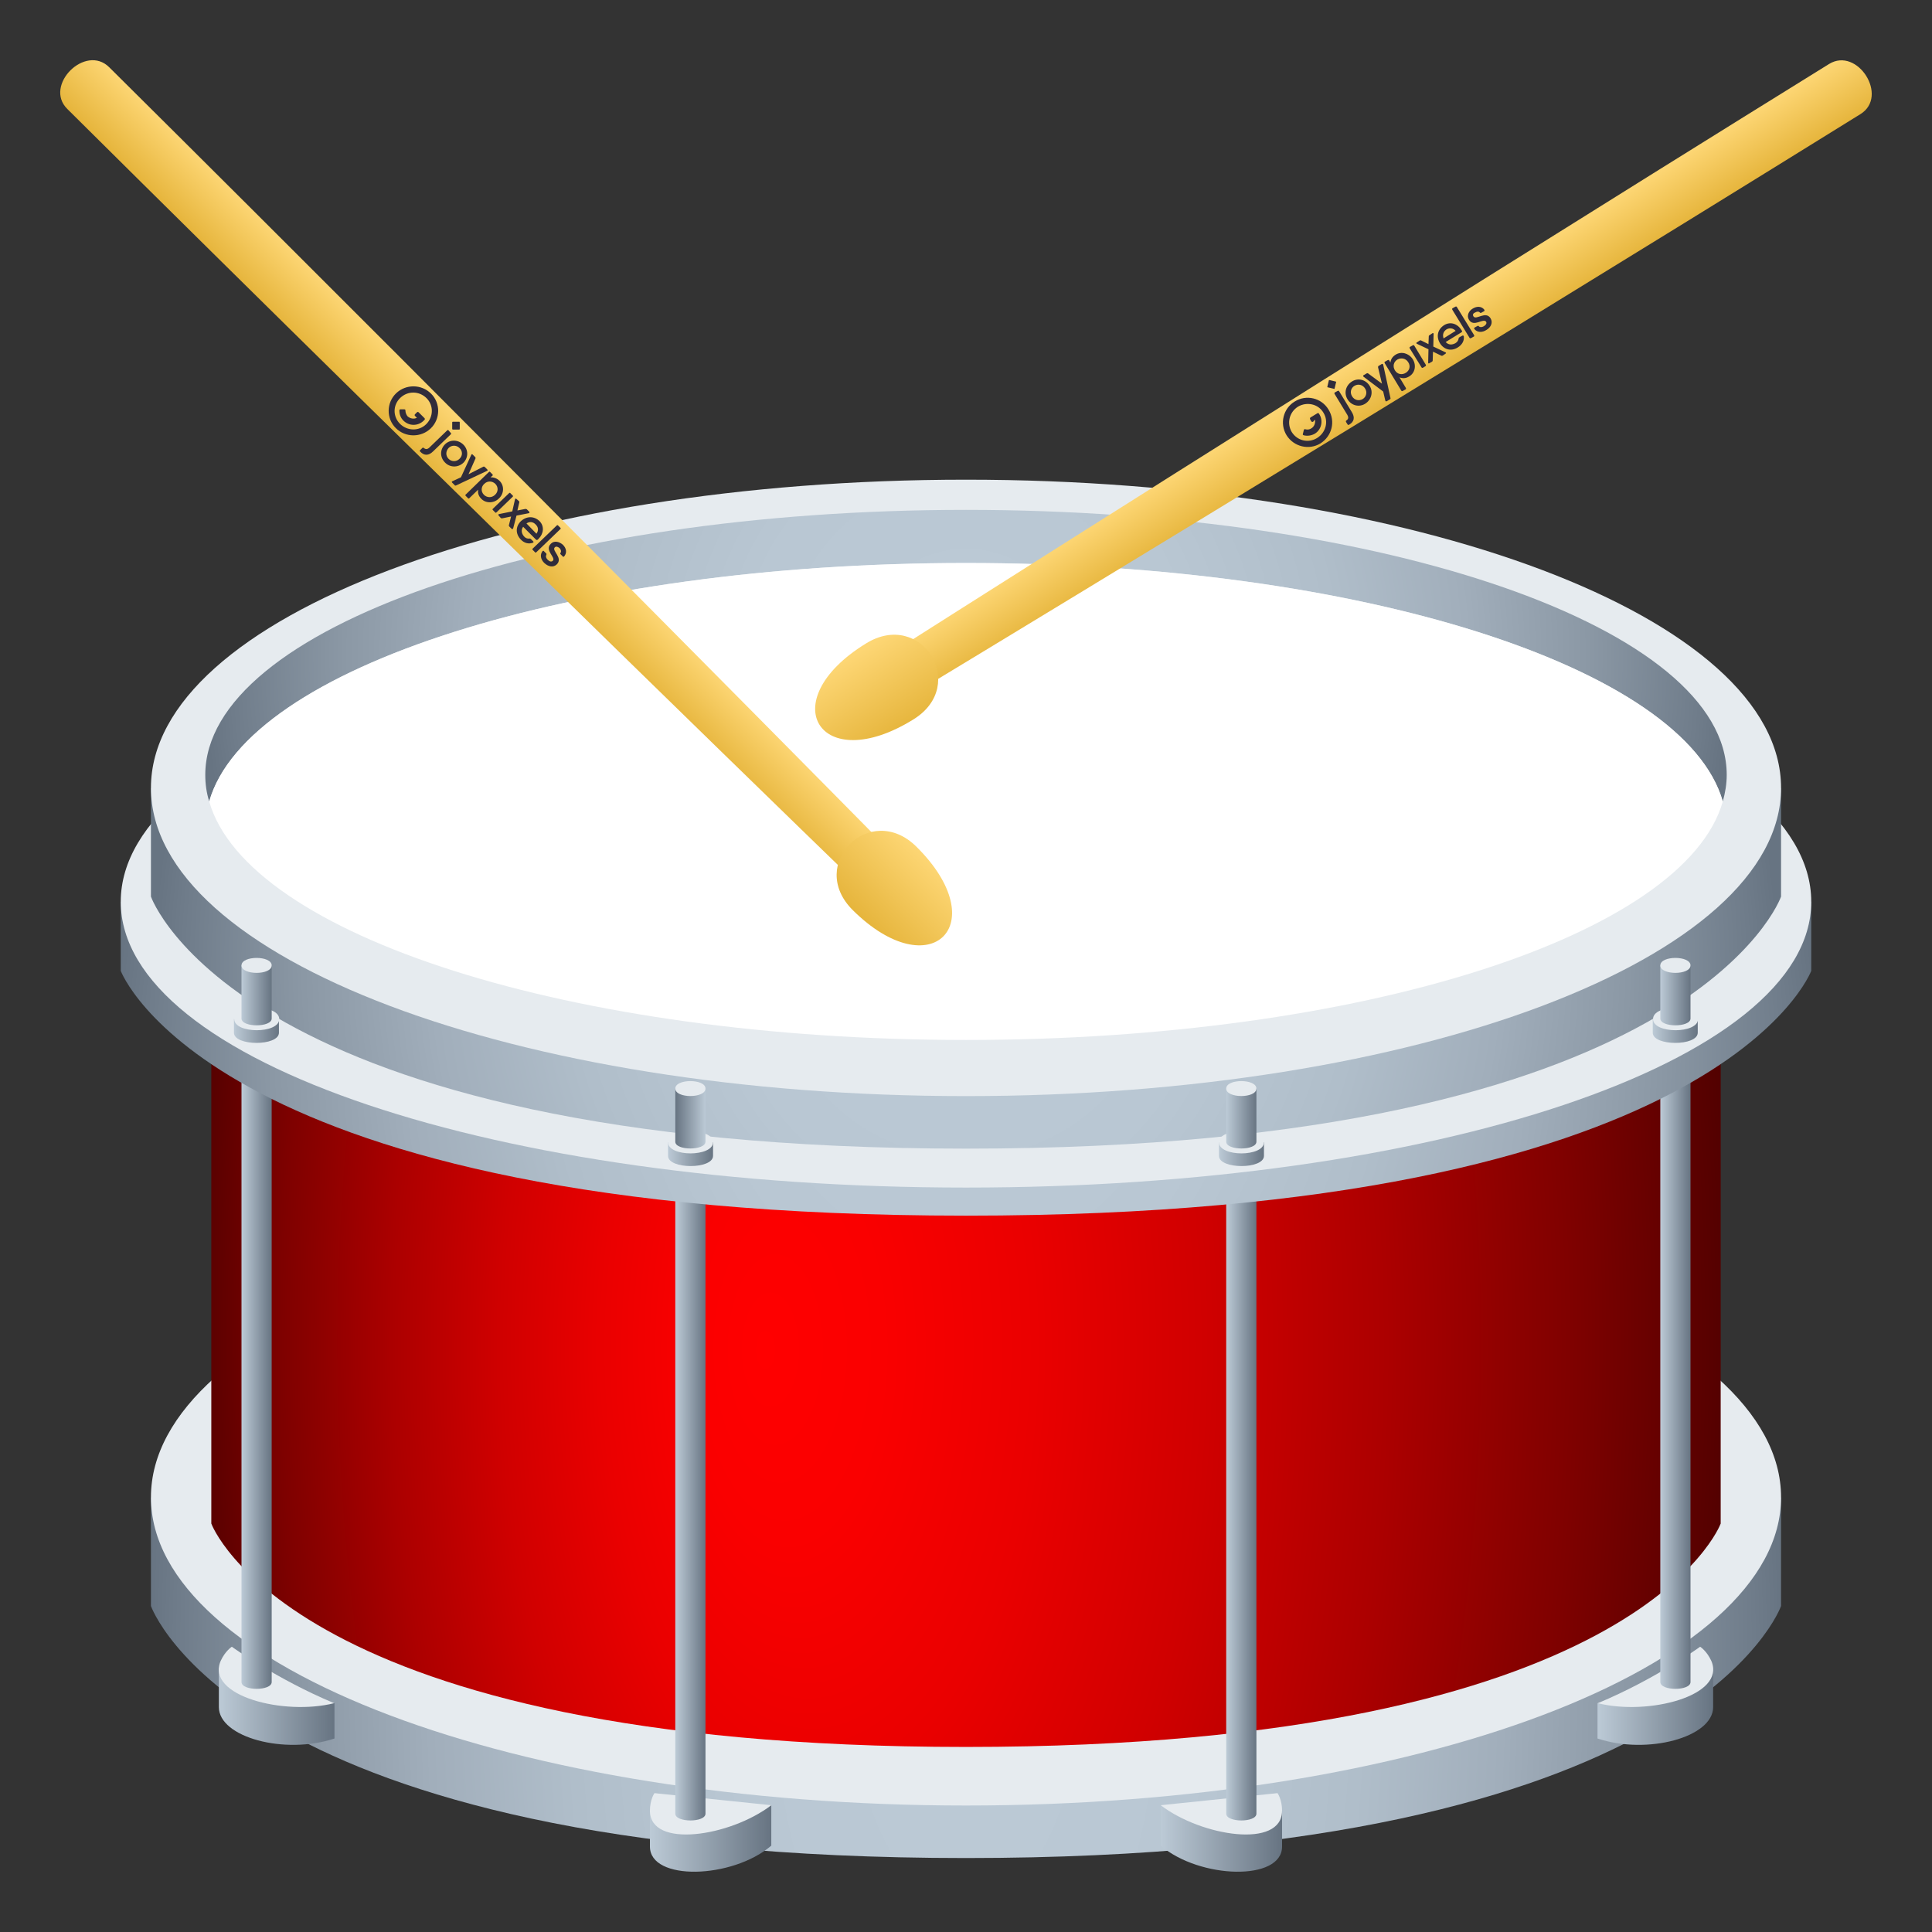 <?xml version="1.0" encoding="utf-8"?>
<!-- Generator: Adobe Illustrator 24.1.2, SVG Export Plug-In . SVG Version: 6.00 Build 0)  -->
<svg version="1.1" id="Layer_1" xmlns="http://www.w3.org/2000/svg" xmlns:xlink="http://www.w3.org/1999/xlink" x="0px" y="0px"
	 width="64px" height="64px" viewBox="0 0 64 64" style="enable-background:new 0 0 64 64;" xml:space="preserve">
<rect x="0" y="0" width="64" height="64" fill="#333333" stroke="none"/>
<radialGradient id="SVGID_1_" cx="32" cy="57.581" r="27.09" gradientTransform="matrix(1 0 0 1.985 0 -58.712)" gradientUnits="userSpaceOnUse">
	<stop  offset="0" style="stop-color:#BCCAD6"/>
	<stop  offset="0.282" style="stop-color:#B9C7D3"/>
	<stop  offset="0.482" style="stop-color:#B0BECA"/>
	<stop  offset="0.656" style="stop-color:#A1AEBB"/>
	<stop  offset="0.816" style="stop-color:#8B98A5"/>
	<stop  offset="0.964" style="stop-color:#6F7C8A"/>
	<stop  offset="1" style="stop-color:#677482"/>
</radialGradient>
<path fill="url(#SVGID_1_)" d="M5,49.61v3.59c0,0,2.9,8.35,27,8.35c24.1,0,27-8.35,27-8.35v-3.59H5z"/>
<path fill="#E6EBEF" d="M32,39.39c-14.91,0-27,4.57-27,10.21c0,5.64,12.09,10.21,27,10.21c14.91,0,27-4.57,27-10.21
	C59,43.97,46.91,39.39,32,39.39z"/>
<radialGradient id="SVGID_2_" cx="32" cy="44.468" r="26.318" fx="25.28" fy="44.594" gradientTransform="matrix(1 0 0 2 0 -44.468)" gradientUnits="userSpaceOnUse">
	<stop  offset="0" style="stop-color:#FF0000"/>
	<stop  offset="0.12" style="stop-color:#FA0000"/>
	<stop  offset="0.273" style="stop-color:#EA0000"/>
	<stop  offset="0.443" style="stop-color:#D00000"/>
	<stop  offset="0.625" style="stop-color:#AC0000"/>
	<stop  offset="0.815" style="stop-color:#7E0100"/>
	<stop  offset="1" style="stop-color:#4A0100"/>
</radialGradient>
<path fill="url(#SVGID_2_)" d="M7,31.07v19.4c0,0,2.68,7.4,25,7.4c22.31,0,25-7.4,25-7.4v-19.4H7z"/>
<linearGradient id="SVGID_3_" gradientUnits="userSpaceOnUse" x1="38.455" y1="60.898" x2="42.47" y2="60.898">
	<stop  offset="0" style="stop-color:#BCCAD6"/>
	<stop  offset="1" style="stop-color:#677482"/>
</linearGradient>
<path fill="url(#SVGID_3_)" d="M38.45,59.8v1.34c1.3,1.11,4.02,1.18,4.02,0.03v-1.19C40.06,60.18,38.45,59.8,38.45,59.8z"/>
<path fill="#E6EBEF" d="M42.32,59.4c0,0,0.15,0.21,0.15,0.58c0,1.27-2.66,0.86-4.02-0.18L42.32,59.4z"/>
<linearGradient id="SVGID_4_" gradientUnits="userSpaceOnUse" x1="21.53" y1="60.898" x2="25.545" y2="60.898">
	<stop  offset="0" style="stop-color:#BCCAD6"/>
	<stop  offset="1" style="stop-color:#677482"/>
</linearGradient>
<path fill="url(#SVGID_4_)" d="M25.55,59.8v1.34c-1.3,1.11-4.02,1.18-4.02,0.03v-1.19C23.94,60.18,25.55,59.8,25.55,59.8z"/>
<path fill="#E6EBEF" d="M21.68,59.4c0,0-0.15,0.21-0.15,0.58c0,1.27,2.66,0.86,4.02-0.18L21.68,59.4z"/>
<linearGradient id="SVGID_5_" gradientUnits="userSpaceOnUse" x1="52.92" y1="56.53" x2="56.746" y2="56.53">
	<stop  offset="0" style="stop-color:#BCCAD6"/>
	<stop  offset="1" style="stop-color:#677482"/>
</linearGradient>
<path fill="url(#SVGID_5_)" d="M52.92,56.42v1.17c1.65,0.55,3.83-0.04,3.83-1.04v-1.29C54.62,56.39,52.92,56.42,52.92,56.42z"/>
<path fill="#E6EBEF" d="M56.32,54.55c0,0,0.22,0.14,0.37,0.47c0.5,1.16-2.1,1.82-3.76,1.4C54.83,55.63,56.32,54.55,56.32,54.55z"/>
<linearGradient id="SVGID_6_" gradientUnits="userSpaceOnUse" x1="702.094" y1="56.53" x2="705.92" y2="56.53" gradientTransform="matrix(-1 0 0 1 713.173 0)">
	<stop  offset="0" style="stop-color:#677482"/>
	<stop  offset="1" style="stop-color:#BCCAD6"/>
</linearGradient>
<path fill="url(#SVGID_6_)" d="M11.08,56.42v1.17c-1.65,0.55-3.83-0.04-3.83-1.04v-1.29C9.38,56.39,11.08,56.42,11.08,56.42z"/>
<path fill="#E6EBEF" d="M7.68,54.55c0,0-0.22,0.14-0.37,0.47c-0.5,1.16,2.1,1.82,3.76,1.4C9.17,55.63,7.68,54.55,7.68,54.55z"/>
<linearGradient id="SVGID_7_" gradientUnits="userSpaceOnUse" x1="40.625" y1="48.985" x2="41.625" y2="48.985">
	<stop  offset="0" style="stop-color:#BCCAD6"/>
	<stop  offset="1" style="stop-color:#677482"/>
</linearGradient>
<path fill="url(#SVGID_7_)" d="M40.62,37.66v22.42c0,0.3,1,0.3,1,0V37.66H40.62z"/>
<linearGradient id="SVGID_8_" gradientUnits="userSpaceOnUse" x1="721.375" y1="48.985" x2="722.375" y2="48.985" gradientTransform="matrix(-1 0 0 1 744.75 0)">
	<stop  offset="0" style="stop-color:#677482"/>
	<stop  offset="1" style="stop-color:#BCCAD6"/>
</linearGradient>
<path fill="url(#SVGID_8_)" d="M23.37,37.66v22.42c0,0.3-1,0.3-1,0V37.66H23.37z"/>
<linearGradient id="SVGID_9_" gradientUnits="userSpaceOnUse" x1="55" y1="44.762" x2="56" y2="44.762">
	<stop  offset="0" style="stop-color:#BCCAD6"/>
	<stop  offset="1" style="stop-color:#677482"/>
</linearGradient>
<path fill="url(#SVGID_9_)" d="M55,33.58v22.14c0,0.3,1,0.3,1,0V33.58H55z"/>
<linearGradient id="SVGID_10_" gradientUnits="userSpaceOnUse" x1="8" y1="44.762" x2="9" y2="44.762">
	<stop  offset="0" style="stop-color:#BCCAD6"/>
	<stop  offset="1" style="stop-color:#677482"/>
</linearGradient>
<path fill="url(#SVGID_10_)" d="M8,33.58v22.14c0,0.3,1,0.3,1,0V33.58H8z"/>
<radialGradient id="SVGID_11_" cx="32" cy="36.917" r="28.188" gradientTransform="matrix(1 0 0 0.992 0 -1.568)" gradientUnits="userSpaceOnUse">
	<stop  offset="0" style="stop-color:#BCCAD6"/>
	<stop  offset="0.282" style="stop-color:#B9C7D3"/>
	<stop  offset="0.482" style="stop-color:#B0BECA"/>
	<stop  offset="0.656" style="stop-color:#A1AEBB"/>
	<stop  offset="0.816" style="stop-color:#8B98A5"/>
	<stop  offset="0.964" style="stop-color:#6F7C8A"/>
	<stop  offset="1" style="stop-color:#677482"/>
</radialGradient>
<path fill="url(#SVGID_11_)" d="M4,29.87v2.29c0,0,3.01,8.11,28,8.11c24.99,0,28-8.11,28-8.11v-2.29H4z"/>
<path fill="#E6EBEF" d="M32,20.21c-15.47,0-28,4.32-28,9.66c0,5.33,12.53,9.47,28,9.47c15.46,0,28-4.14,28-9.47
	C60,24.53,47.46,20.21,32,20.21z"/>
<radialGradient id="SVGID_12_" cx="32" cy="33.902" r="26.897" gradientTransform="matrix(1 0 0 0.992 0 -1.568)" gradientUnits="userSpaceOnUse">
	<stop  offset="0" style="stop-color:#BCCAD6"/>
	<stop  offset="0.282" style="stop-color:#B9C7D3"/>
	<stop  offset="0.482" style="stop-color:#B0BECA"/>
	<stop  offset="0.656" style="stop-color:#A1AEBB"/>
	<stop  offset="0.816" style="stop-color:#8B98A5"/>
	<stop  offset="0.964" style="stop-color:#6F7C8A"/>
	<stop  offset="1" style="stop-color:#677482"/>
</radialGradient>
<path fill="url(#SVGID_12_)" d="M5,26.11v3.59c0,0,2.9,8.35,27,8.35c24.1,0,27-8.35,27-8.35v-3.59H5z"/>
<path fill="#E6EBEF" d="M32,15.89c-14.91,0-27,4.57-27,10.21c0,5.64,12.09,10.21,27,10.21c14.91,0,27-4.57,27-10.21
	C59,20.47,46.91,15.89,32,15.89z"/>
<radialGradient id="SVGID_13_" cx="32" cy="23.467" r="25.272" gradientTransform="matrix(1 0 0 0.992 0 -1.568)" gradientUnits="userSpaceOnUse">
	<stop  offset="0" style="stop-color:#BCCAD6"/>
	<stop  offset="0.282" style="stop-color:#B9C7D3"/>
	<stop  offset="0.482" style="stop-color:#B0BECA"/>
	<stop  offset="0.656" style="stop-color:#A1AEBB"/>
	<stop  offset="0.816" style="stop-color:#8B98A5"/>
	<stop  offset="0.964" style="stop-color:#6F7C8A"/>
	<stop  offset="1" style="stop-color:#677482"/>
</radialGradient>
<path fill="url(#SVGID_13_)" d="M32,18.65c13.07,0,23.81,3.46,25.07,7.9c0.08-0.29,0.13-0.58,0.13-0.88c0-4.85-11.28-8.78-25.2-8.78
	c-13.92,0-25.2,3.93-25.2,8.78c0,0.3,0.04,0.59,0.13,0.88C8.19,22.11,18.93,18.65,32,18.65z"/>
<path fill="#FFFFFF" d="M32,34.45c13.07,0,23.81-3.46,25.07-7.9c-1.26-4.44-12.01-7.9-25.07-7.9c-13.07,0-23.81,3.46-25.07,7.9
	C8.19,30.98,18.93,34.45,32,34.45z"/>
<linearGradient id="SVGID_14_" gradientUnits="userSpaceOnUse" x1="143.315" y1="217.728" x2="145.295" y2="217.728" gradientTransform="matrix(-0.707 0.707 -0.707 -0.707 271.822 67.726)">
	<stop  offset="0" style="stop-color:#FDD674"/>
	<stop  offset="1" style="stop-color:#E6B53C"/>
</linearGradient>
<path fill="url(#SVGID_14_)" d="M2.23,3.61c-0.79-0.78,0.6-2.17,1.39-1.38c12.94,12.84,26.32,26.42,26.32,26.42l-1.08,1.07
	C28.86,29.73,15.17,16.46,2.23,3.61z"/>
<linearGradient id="SVGID_15_" gradientUnits="userSpaceOnUse" x1="37.13" y1="30.652" x2="35.027" y2="32.756" gradientTransform="matrix(1 0 0 1 -6.382 -2.211)">
	<stop  offset="0" style="stop-color:#FDD674"/>
	<stop  offset="1" style="stop-color:#E6B53C"/>
</linearGradient>
<path fill="url(#SVGID_15_)" d="M28.25,30.15c-1.54-1.53,0.58-3.62,2.11-2.1C32.95,30.62,30.83,32.71,28.25,30.15z"/>
<path id="Shape_4_" fill="#302C3B" d="M14.13,13.19c0.24,0.24,0.23,0.62-0.01,0.86c-0.24,0.24-0.63,0.23-0.87-0.01
	c-0.24-0.24-0.24-0.62,0.01-0.86C13.51,12.94,13.89,12.95,14.13,13.19z M14.28,13.04c-0.32-0.32-0.84-0.32-1.16-0.01
	c-0.32,0.31-0.33,0.83-0.01,1.15c0.32,0.32,0.84,0.32,1.16,0.01C14.59,13.88,14.6,13.36,14.28,13.04z"/>
<path id="Combined-Shape_4_" fill="#302C3B" d="M13.75,13.78c-0.02-0.02-0.02-0.04,0-0.06l0.06-0.06c0.02-0.02,0.04-0.02,0.06,0
	l0.19,0.19c0.02,0.02,0.02,0.04,0,0.06l-0.03,0.03c-0.19,0.18-0.48,0.18-0.67-0.01c-0.09-0.09-0.13-0.21-0.13-0.33
	c0-0.03,0.01-0.04,0.04-0.04l0.12,0c0.03,0,0.04,0.01,0.04,0.04c0,0.07,0.03,0.14,0.07,0.19c0.09,0.08,0.21,0.1,0.31,0.05
	L13.75,13.78z"/>
<path id="diamond" fill="#302C3B" d="M15.23,13.99l0,0.22c0,0.01-0.01,0.02-0.01,0.02l-0.22,0c-0.01,0-0.02-0.01-0.02-0.02l0-0.22
	c0-0.01,0.01-0.02,0.02-0.02l0.22,0C15.22,13.98,15.23,13.98,15.23,13.99z"/>
<path id="pixels" fill="#302C3B" d="M16.55,15.93c0.16,0.16,0.15,0.42-0.02,0.58c-0.17,0.17-0.44,0.17-0.59,0.01
	c-0.09-0.09-0.12-0.2-0.1-0.3l-0.29,0.28c-0.01,0.02-0.04,0.02-0.05,0l-0.07-0.07c-0.02-0.02-0.02-0.04,0-0.05l0.76-0.74
	c0.02-0.02,0.04-0.02,0.05,0l0.07,0.07c0.02,0.02,0.02,0.04,0,0.05l-0.06,0.05C16.35,15.81,16.46,15.84,16.55,15.93L16.55,15.93z
	 M16.03,16.39c0.1,0.1,0.26,0.11,0.37,0c0.11-0.1,0.11-0.26,0.01-0.36c-0.1-0.1-0.26-0.11-0.37,0
	C15.93,16.13,15.93,16.29,16.03,16.39z M16.33,16.9c-0.02-0.02-0.02-0.03,0-0.05l0.53-0.51c0.02-0.02,0.04-0.02,0.05,0l0.07,0.07
	c0.02,0.02,0.02,0.03,0,0.05l-0.53,0.51c-0.02,0.02-0.04,0.02-0.05,0L16.33,16.9z M17,17.5c-0.01,0.03-0.03,0.03-0.05,0.02
	l-0.08-0.08c-0.01-0.01-0.02-0.03-0.01-0.05l0.07-0.28l-0.29,0.06c-0.02,0-0.04,0-0.05-0.01l-0.07-0.08
	c-0.02-0.02-0.02-0.04,0.01-0.05l0.44-0.09l0.09-0.4c0.01-0.03,0.03-0.03,0.05-0.01l0.08,0.07c0.01,0.01,0.02,0.03,0.01,0.05
	l-0.06,0.26l0.26-0.05c0.02,0,0.03,0,0.05,0.01l0.08,0.08c0.02,0.02,0.01,0.04-0.01,0.05l-0.41,0.08L17,17.5z M17.87,17.26
	c0.17,0.17,0.14,0.42-0.03,0.59c-0.01,0.01-0.02,0.02-0.03,0.03c-0.02,0.01-0.04,0.01-0.05,0l-0.43-0.43
	c-0.08,0.11-0.05,0.23,0.03,0.32c0.05,0.06,0.12,0.08,0.18,0.07c0.02,0,0.03,0,0.05,0.02l0.07,0.07c0.02,0.02,0.02,0.04-0.01,0.05
	c-0.14,0.05-0.29,0.01-0.4-0.11c-0.18-0.19-0.17-0.43,0-0.6C17.44,17.09,17.69,17.09,17.87,17.26z M17.44,17.34l0.33,0.34
	c0.08-0.11,0.06-0.22-0.02-0.3C17.66,17.28,17.54,17.27,17.44,17.34z M17.65,18.22c-0.02-0.02-0.02-0.04,0-0.05l0.79-0.76
	c0.02-0.02,0.03-0.02,0.05,0l0.07,0.07c0.02,0.02,0.02,0.03,0,0.05l-0.79,0.76c-0.02,0.02-0.04,0.02-0.05,0L17.65,18.22z
	 M18.38,18.13c-0.12,0.11,0.29,0.35,0.06,0.57c-0.12,0.11-0.28,0.07-0.41-0.05c-0.12-0.12-0.15-0.27-0.06-0.39
	c0.02-0.02,0.04-0.02,0.05,0l0.07,0.07c0.02,0.01,0.01,0.03,0.01,0.05c-0.03,0.05-0.01,0.11,0.04,0.16
	c0.06,0.06,0.12,0.08,0.17,0.04c0.12-0.11-0.29-0.35-0.06-0.57c0.11-0.11,0.28-0.07,0.4,0.04c0.11,0.11,0.14,0.26,0.04,0.38
	c-0.02,0.02-0.04,0.02-0.05,0l-0.07-0.07c-0.02-0.01-0.01-0.03,0-0.05c0.03-0.05,0.01-0.1-0.03-0.15
	C18.48,18.11,18.42,18.09,18.38,18.13z"/>
<path id="joy" fill="#302C3B" d="M14.93,14.34c0.02,0.02,0.02,0.03,0,0.05l-0.58,0.56c-0.15,0.15-0.3,0.15-0.43,0.01
	c-0.02-0.02-0.02-0.04,0-0.05l0.07-0.07c0.02-0.02,0.04-0.01,0.05,0c0.06,0.05,0.12,0.05,0.19-0.02l0.58-0.56
	c0.02-0.02,0.04-0.02,0.05,0L14.93,14.34z M14.74,15.32c-0.17-0.17-0.17-0.43,0-0.6c0.17-0.17,0.44-0.16,0.61,0.01
	c0.17,0.17,0.17,0.43,0,0.6C15.17,15.5,14.9,15.49,14.74,15.32z M14.86,15.2c0.1,0.1,0.26,0.1,0.36,0c0.11-0.1,0.11-0.26,0-0.36
	c-0.1-0.1-0.26-0.1-0.36,0C14.76,14.95,14.76,15.1,14.86,15.2z M16.01,15.46c0.02-0.01,0.04,0,0.05,0.01l0.08,0.08
	c0.02,0.02,0.02,0.04-0.01,0.05l-1.02,0.48c-0.02,0.01-0.04,0.01-0.05-0.01l-0.08-0.08c-0.02-0.02-0.02-0.04,0.01-0.05l0.28-0.13
	l0.34-0.74c0.01-0.03,0.03-0.03,0.05-0.01l0.08,0.08c0.01,0.01,0.02,0.03,0.01,0.05l-0.23,0.52L16.01,15.46z"/>
<linearGradient id="SVGID_16_" gradientUnits="userSpaceOnUse" x1="-269.337" y1="-299.578" x2="-267.364" y2="-299.578" gradientTransform="matrix(0.53 0.848 0.848 -0.53 441.856 81.439)">
	<stop  offset="0" style="stop-color:#FDD674"/>
	<stop  offset="1" style="stop-color:#E6B53C"/>
</linearGradient>
<path fill="url(#SVGID_16_)" d="M61.63,3.78c0.95-0.59-0.1-2.24-1.04-1.66c-15.52,9.62-31.63,19.87-31.63,19.87l0.81,1.29
	C29.77,23.28,46.11,13.41,61.63,3.78z"/>
<linearGradient id="SVGID_17_" gradientUnits="userSpaceOnUse" x1="694.484" y1="104.61" x2="692.384" y2="106.71" gradientTransform="matrix(-0.974 -0.225 -0.225 0.974 728.459 75.932)">
	<stop  offset="0" style="stop-color:#FDD674"/>
	<stop  offset="1" style="stop-color:#E6B53C"/>
</linearGradient>
<path fill="url(#SVGID_17_)" d="M30.26,23.83c1.84-1.14,0.26-3.66-1.58-2.51C25.58,23.23,27.17,25.75,30.26,23.83z"/>
<path id="Shape_5_" fill="#302C3B" d="M43,13.47c0.29-0.17,0.67-0.09,0.84,0.2c0.18,0.29,0.08,0.66-0.21,0.84
	c-0.29,0.18-0.66,0.09-0.84-0.2C42.62,14.02,42.71,13.65,43,13.47z M42.89,13.3c-0.38,0.23-0.51,0.73-0.27,1.12
	c0.24,0.38,0.74,0.5,1.12,0.27c0.38-0.24,0.51-0.73,0.27-1.12C43.78,13.18,43.27,13.06,42.89,13.3z"/>
<path id="Combined-Shape_5_" fill="#302C3B" d="M43.5,13.97c-0.02,0.01-0.04,0.01-0.06-0.01l-0.04-0.07
	c-0.01-0.02-0.01-0.04,0.01-0.06l0.23-0.14c0.02-0.01,0.04-0.01,0.05,0.01l0.02,0.03c0.13,0.22,0.06,0.51-0.16,0.64
	c-0.11,0.06-0.24,0.08-0.36,0.05c-0.03-0.01-0.04-0.02-0.03-0.05l0.03-0.12c0.01-0.03,0.02-0.04,0.05-0.03
	c0.07,0.02,0.14,0.01,0.2-0.03c0.1-0.06,0.14-0.18,0.12-0.29L43.5,13.97z"/>
<path id="diamond_1_" fill="#302C3B" d="M44.04,12.59l0.21,0.05c0.01,0,0.02,0.01,0.01,0.02l-0.05,0.21c0,0.01-0.01,0.02-0.02,0.01
	l-0.21-0.05c-0.01,0-0.01-0.01-0.01-0.02l0.05-0.21C44.02,12.59,44.03,12.59,44.04,12.59z"/>
<path id="pixels_1_" fill="#302C3B" d="M46.23,11.75c0.19-0.12,0.44-0.05,0.57,0.15c0.13,0.21,0.07,0.46-0.12,0.57
	c-0.11,0.07-0.22,0.07-0.32,0.03l0.21,0.35c0.01,0.02,0.01,0.04-0.01,0.05l-0.09,0.05c-0.02,0.01-0.04,0.01-0.05-0.01l-0.55-0.91
	c-0.01-0.02-0.01-0.04,0.01-0.05l0.09-0.05c0.02-0.01,0.04-0.01,0.05,0.01l0.04,0.07C46.07,11.91,46.12,11.82,46.23,11.75
	L46.23,11.75z M46.57,12.35c0.13-0.08,0.16-0.23,0.08-0.35c-0.08-0.13-0.23-0.16-0.36-0.09c-0.13,0.08-0.16,0.23-0.08,0.36
	C46.29,12.4,46.44,12.43,46.57,12.35z M47.14,12.18c-0.02,0.01-0.04,0.01-0.05-0.01l-0.39-0.63c-0.01-0.02-0.01-0.04,0.01-0.05
	l0.09-0.05c0.02-0.01,0.04-0.01,0.05,0.01l0.38,0.63c0.01,0.02,0.01,0.04-0.01,0.05L47.14,12.18z M47.88,11.67
	c0.03,0.01,0.03,0.03,0,0.05l-0.09,0.06c-0.02,0.01-0.03,0.01-0.05,0l-0.27-0.13l-0.01,0.29c0,0.02-0.01,0.03-0.02,0.04l-0.09,0.05
	c-0.02,0.02-0.04,0.01-0.04-0.02l0.01-0.44l-0.38-0.18c-0.03-0.01-0.03-0.04,0-0.05l0.09-0.06c0.02-0.01,0.03-0.01,0.05,0l0.24,0.12
	l0.01-0.26c0-0.02,0.01-0.03,0.03-0.04l0.09-0.06c0.02-0.02,0.04,0,0.04,0.02l-0.01,0.42L47.88,11.67z M47.84,10.77
	c0.21-0.13,0.45-0.04,0.57,0.16c0.01,0.01,0.01,0.02,0.02,0.03c0.01,0.02,0,0.04-0.02,0.05l-0.52,0.32c0.09,0.1,0.21,0.1,0.32,0.04
	c0.07-0.04,0.1-0.1,0.11-0.16c0-0.02,0.01-0.03,0.03-0.04l0.09-0.05c0.02-0.01,0.04-0.01,0.05,0.02c0.02,0.14-0.05,0.28-0.2,0.37
	c-0.22,0.14-0.46,0.07-0.59-0.14C47.57,11.15,47.62,10.91,47.84,10.77z M47.82,11.21l0.4-0.25c-0.09-0.1-0.21-0.1-0.3-0.05
	C47.81,10.98,47.78,11.09,47.82,11.21z M48.73,11.2c-0.02,0.01-0.04,0.01-0.05-0.01l-0.57-0.93c-0.01-0.02-0.01-0.04,0.01-0.05
	l0.09-0.05c0.02-0.01,0.04-0.01,0.05,0.01l0.57,0.93c0.01,0.02,0.01,0.04-0.01,0.05L48.73,11.2z M48.81,10.48
	c0.09,0.14,0.41-0.2,0.57,0.07c0.08,0.14,0.01,0.29-0.14,0.38c-0.14,0.09-0.3,0.09-0.4-0.03c-0.01-0.02-0.01-0.04,0.01-0.05
	l0.09-0.05c0.02-0.01,0.04-0.01,0.05,0.01c0.04,0.04,0.1,0.03,0.16,0c0.07-0.04,0.11-0.1,0.08-0.15c-0.09-0.14-0.41,0.2-0.57-0.07
	c-0.08-0.13-0.01-0.29,0.13-0.37c0.13-0.08,0.29-0.08,0.38,0.04c0.01,0.02,0.01,0.04-0.01,0.05l-0.09,0.05
	c-0.02,0.01-0.03,0.01-0.05-0.01c-0.04-0.04-0.1-0.03-0.15,0C48.81,10.37,48.77,10.42,48.81,10.48z"/>
<path id="joy_1_" fill="#302C3B" d="M44.31,12.95c0.02-0.01,0.04-0.01,0.05,0.01l0.42,0.69c0.11,0.18,0.08,0.32-0.09,0.42
	c-0.02,0.01-0.04,0.01-0.05-0.01l-0.05-0.08c-0.01-0.02-0.01-0.04,0.01-0.05c0.07-0.05,0.08-0.1,0.03-0.19l-0.42-0.69
	c-0.01-0.02-0.01-0.04,0.01-0.05L44.31,12.95z M45.23,13.37c-0.2,0.13-0.46,0.07-0.59-0.14c-0.13-0.21-0.06-0.46,0.14-0.59
	c0.2-0.13,0.46-0.07,0.59,0.14C45.5,12.98,45.43,13.24,45.23,13.37z M45.14,13.22c0.12-0.07,0.16-0.23,0.08-0.35
	c-0.08-0.13-0.23-0.16-0.35-0.09c-0.12,0.07-0.16,0.22-0.08,0.35C44.87,13.26,45.02,13.29,45.14,13.22z M45.65,12.17
	c0-0.02,0-0.04,0.02-0.05l0.1-0.06c0.02-0.01,0.04-0.01,0.05,0.02l0.24,1.1c0.01,0.02,0,0.04-0.02,0.05l-0.1,0.06
	c-0.02,0.01-0.04,0.01-0.05-0.02l-0.07-0.3l-0.65-0.49c-0.02-0.02-0.02-0.04,0-0.05l0.1-0.06c0.02-0.01,0.04-0.01,0.05,0l0.46,0.34
	L45.65,12.17z"/>
<linearGradient id="SVGID_18_" gradientUnits="userSpaceOnUse" x1="22.128" y1="38.234" x2="23.622" y2="38.234">
	<stop  offset="0" style="stop-color:#BCCAD6"/>
	<stop  offset="1" style="stop-color:#677482"/>
</linearGradient>
<path fill="url(#SVGID_18_)" d="M22.13,37.84v0.45c0,0.45,1.49,0.45,1.49,0v-0.45H22.13z"/>
<path fill="#E6EBEF" d="M23.62,37.84c0,0.49-1.49,0.49-1.49,0C22.13,37.35,23.62,37.35,23.62,37.84z"/>
<linearGradient id="SVGID_19_" gradientUnits="userSpaceOnUse" x1="22.375" y1="37.054" x2="23.375" y2="37.054">
	<stop  offset="0" style="stop-color:#677482"/>
	<stop  offset="1" style="stop-color:#BCCAD6"/>
</linearGradient>
<path fill="url(#SVGID_19_)" d="M22.37,36.06v1.76c0,0.3,1,0.3,1,0v-1.76H22.37z"/>
<path fill="#E6EBEF" d="M23.37,36.06c0,0.33-1,0.33-1,0C22.37,35.73,23.37,35.73,23.37,36.06z"/>
<linearGradient id="SVGID_20_" gradientUnits="userSpaceOnUse" x1="40.378" y1="38.234" x2="41.872" y2="38.234">
	<stop  offset="0" style="stop-color:#BCCAD6"/>
	<stop  offset="1" style="stop-color:#677482"/>
</linearGradient>
<path fill="url(#SVGID_20_)" d="M40.38,37.84v0.45c0,0.45,1.49,0.45,1.49,0v-0.45H40.38z"/>
<path fill="#E6EBEF" d="M41.87,37.84c0,0.49-1.49,0.49-1.49,0C40.38,37.35,41.87,37.35,41.87,37.84z"/>
<linearGradient id="SVGID_21_" gradientUnits="userSpaceOnUse" x1="40.625" y1="37.054" x2="41.625" y2="37.054">
	<stop  offset="0" style="stop-color:#BCCAD6"/>
	<stop  offset="1" style="stop-color:#677482"/>
</linearGradient>
<path fill="url(#SVGID_21_)" d="M40.62,36.06v1.76c0,0.3,1,0.3,1,0v-1.76H40.62z"/>
<path fill="#E6EBEF" d="M41.62,36.06c0,0.33-1,0.33-1,0C40.62,35.73,41.62,35.73,41.62,36.06z"/>
<linearGradient id="SVGID_22_" gradientUnits="userSpaceOnUse" x1="54.753" y1="34.149" x2="56.247" y2="34.149">
	<stop  offset="0" style="stop-color:#BCCAD6"/>
	<stop  offset="1" style="stop-color:#677482"/>
</linearGradient>
<path fill="url(#SVGID_22_)" d="M54.75,33.76v0.45c0,0.45,1.49,0.45,1.49,0v-0.45H54.75z"/>
<path fill="#E6EBEF" d="M56.25,33.76c0,0.49-1.49,0.49-1.49,0C54.75,33.26,56.25,33.26,56.25,33.76z"/>
<linearGradient id="SVGID_23_" gradientUnits="userSpaceOnUse" x1="55" y1="32.969" x2="56" y2="32.969">
	<stop  offset="0" style="stop-color:#BCCAD6"/>
	<stop  offset="1" style="stop-color:#677482"/>
</linearGradient>
<path fill="url(#SVGID_23_)" d="M55,31.98v1.76c0,0.3,1,0.3,1,0v-1.76H55z"/>
<path fill="#E6EBEF" d="M56,31.98c0,0.33-1,0.33-1,0C55,31.65,56,31.65,56,31.98z"/>
<linearGradient id="SVGID_24_" gradientUnits="userSpaceOnUse" x1="7.753" y1="34.149" x2="9.247" y2="34.149">
	<stop  offset="0" style="stop-color:#BCCAD6"/>
	<stop  offset="1" style="stop-color:#677482"/>
</linearGradient>
<path fill="url(#SVGID_24_)" d="M7.75,33.76v0.45c0,0.45,1.49,0.45,1.49,0v-0.45H7.75z"/>
<path fill="#E6EBEF" d="M9.25,33.76c0,0.49-1.49,0.49-1.49,0C7.75,33.26,9.25,33.26,9.25,33.76z"/>
<linearGradient id="SVGID_25_" gradientUnits="userSpaceOnUse" x1="8" y1="32.969" x2="9" y2="32.969">
	<stop  offset="0" style="stop-color:#BCCAD6"/>
	<stop  offset="1" style="stop-color:#677482"/>
</linearGradient>
<path fill="url(#SVGID_25_)" d="M8,31.98v1.76c0,0.3,1,0.3,1,0v-1.76H8z"/>
<path fill="#E6EBEF" d="M9,31.98c0,0.33-1,0.33-1,0C8,31.65,9,31.65,9,31.98z"/>
</svg>
